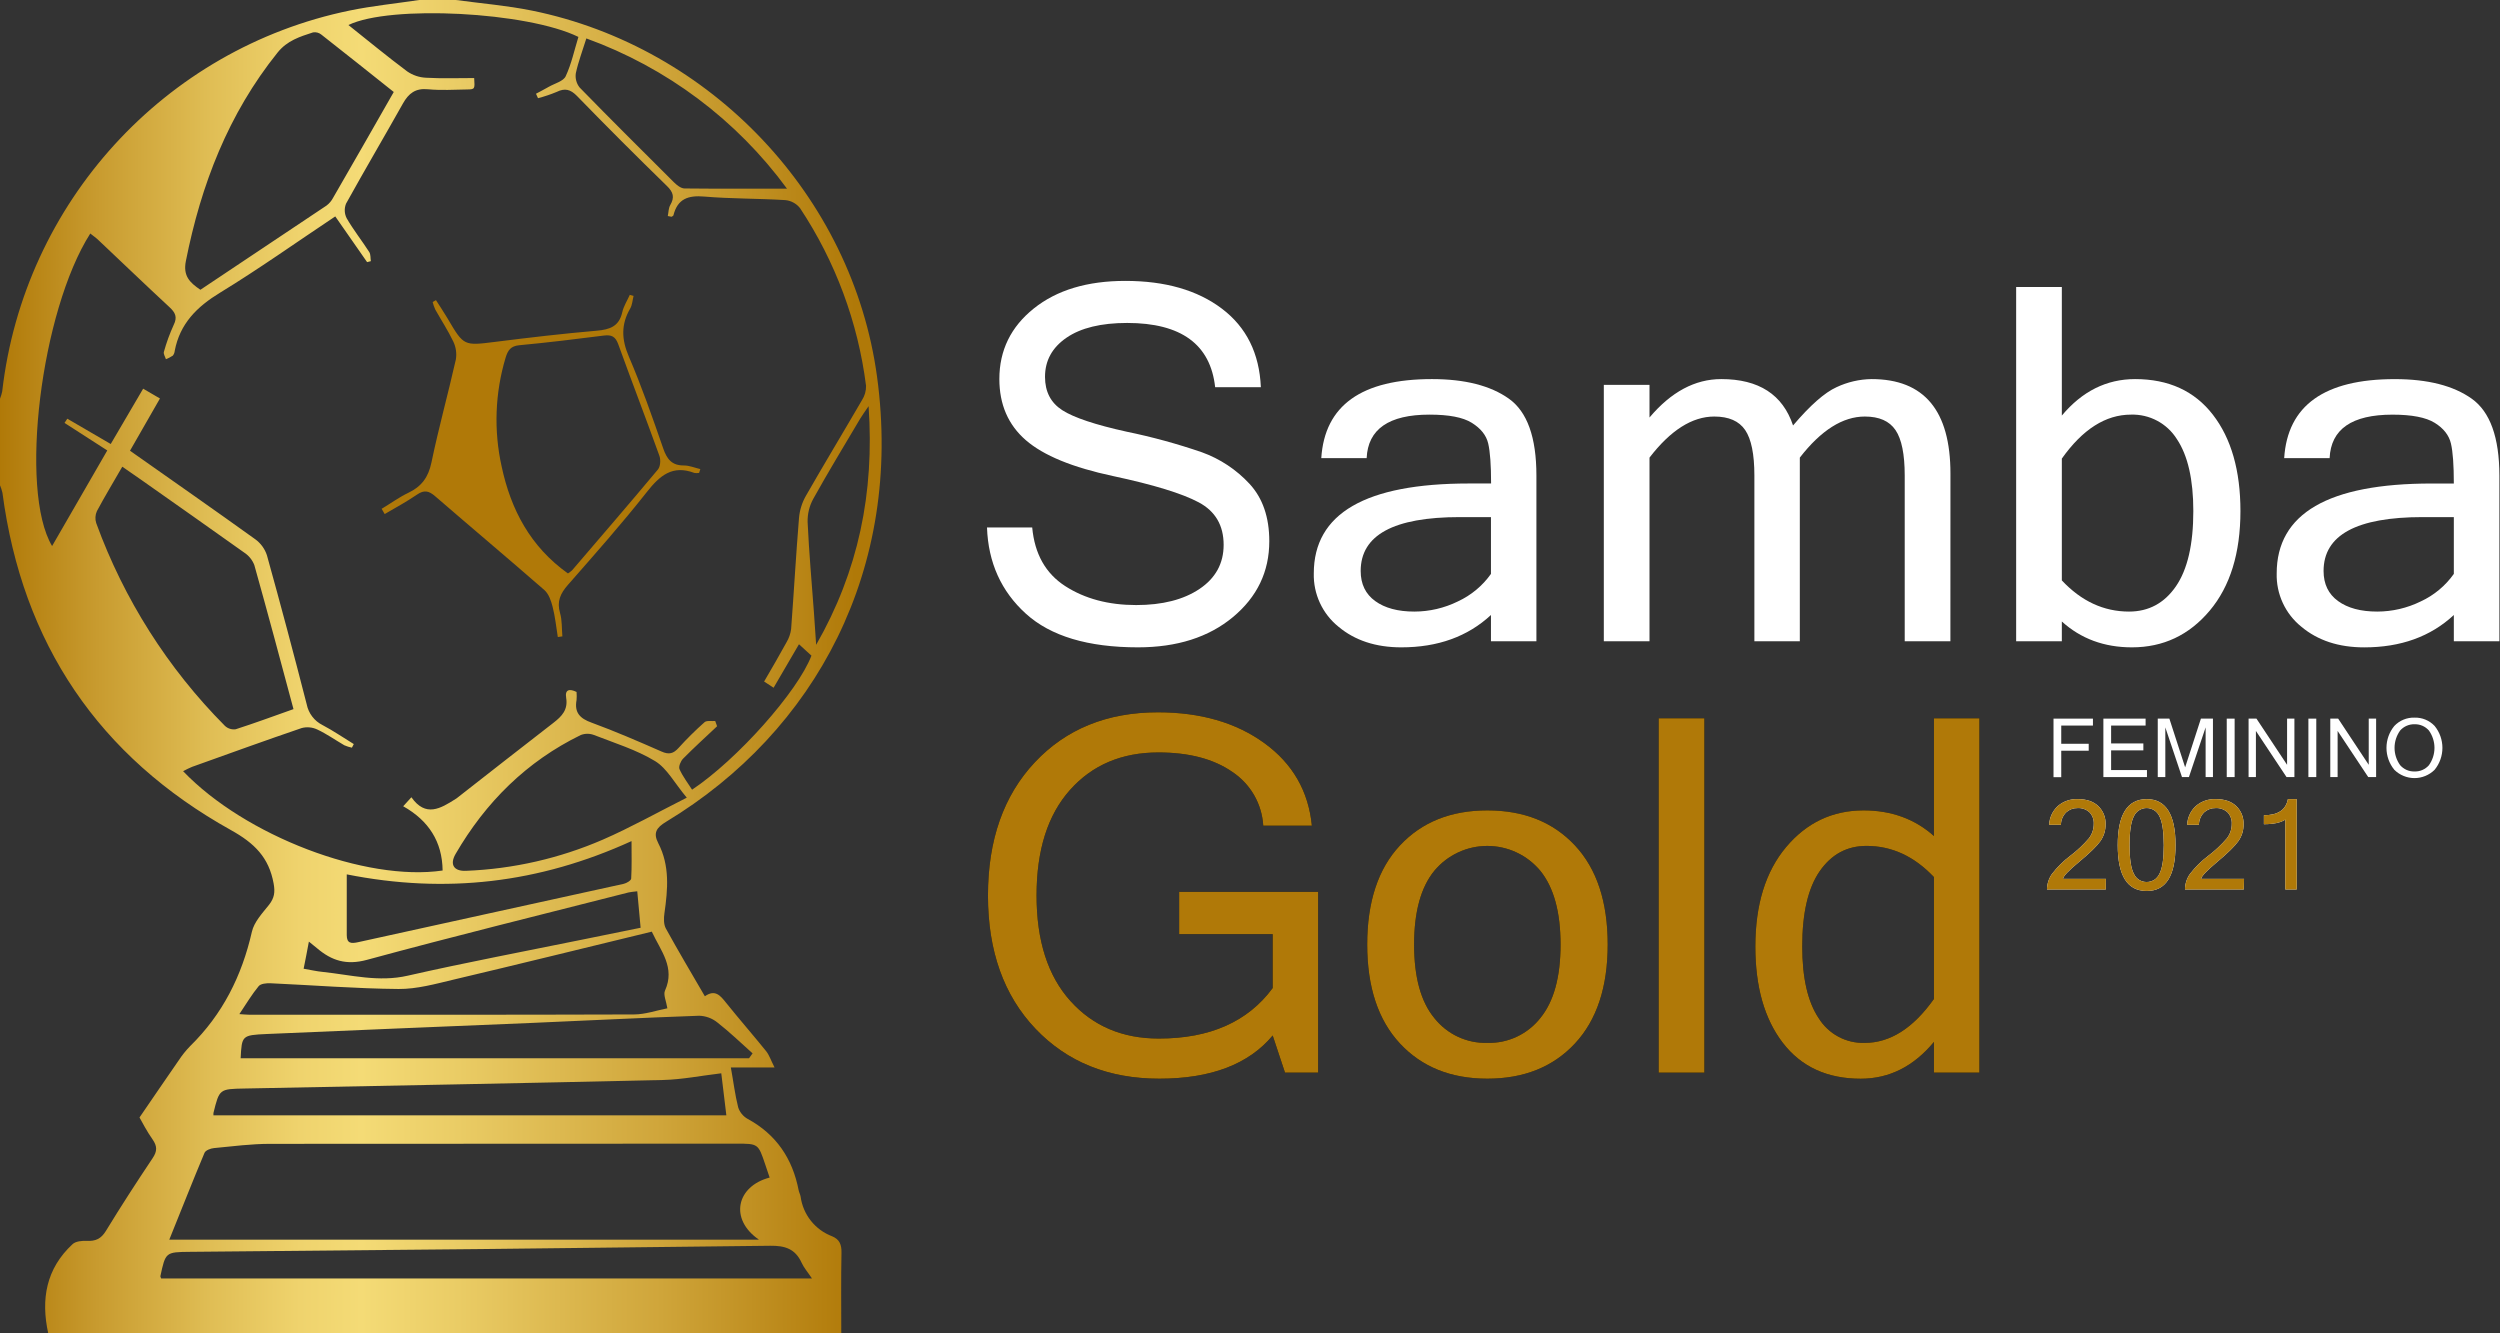 <?xml version="1.0" encoding="UTF-8"?> <svg xmlns="http://www.w3.org/2000/svg" width="195" height="104" viewBox="0 0 195 104" fill="none"><rect x="0" y="0" width="195" height="104" fill="#333333" stroke="none"/><g clip-path="url(#clip0_230_888)"><path d="M35.563 0C37.548 0.271 39.554 0.433 41.508 0.83C55.436 3.667 66.496 15.289 68.41 29.383C70.444 44.347 63.64 57.047 51.959 64.097C51.194 64.558 50.934 64.972 51.344 65.766C52.258 67.525 52.09 69.378 51.824 71.247C51.77 71.627 51.762 72.098 51.934 72.416C52.9 74.173 53.927 75.901 54.979 77.709C55.778 77.151 56.18 77.645 56.629 78.209C57.654 79.488 58.73 80.716 59.757 81.989C60.001 82.295 60.128 82.697 60.413 83.26H57.006C57.211 84.386 57.33 85.396 57.578 86.374C57.703 86.755 57.965 87.075 58.314 87.272C60.555 88.488 61.817 90.376 62.295 92.842C62.328 93.008 62.418 93.164 62.447 93.33C62.539 94.021 62.816 94.674 63.249 95.22C63.682 95.766 64.255 96.184 64.907 96.431C65.483 96.669 65.651 97.083 65.636 97.713C65.594 99.785 65.62 101.862 65.62 104H3.762C3.177 101.335 3.6 98.949 5.662 97.042C5.908 96.815 6.404 96.77 6.777 96.788C7.458 96.821 7.886 96.626 8.264 96.007C9.43 94.094 10.66 92.198 11.906 90.335C12.273 89.79 12.265 89.402 11.906 88.883C11.457 88.248 11.099 87.547 10.881 87.163C11.966 85.581 12.944 84.142 13.936 82.713C14.197 82.315 14.496 81.942 14.828 81.6C17.359 79.123 18.866 76.118 19.647 72.678C19.821 71.909 20.467 71.225 20.988 70.571C21.398 70.042 21.468 69.593 21.342 68.91C20.973 66.883 19.856 65.774 18.023 64.753C7.704 59.013 1.738 50.188 0.189 38.429C0.142 38.231 0.079 38.038 0 37.851L0 31.098C0.075 30.915 0.132 30.725 0.172 30.53C1.861 15.828 12.819 3.797 27.285 0.82C29.071 0.453 30.895 0.271 32.703 0H35.563ZM10.143 35.159C13.468 37.5 16.703 39.758 19.907 42.06C20.336 42.37 20.655 42.807 20.82 43.31C21.894 47.176 22.929 51.054 23.925 54.944C23.994 55.288 24.141 55.613 24.354 55.892C24.567 56.171 24.841 56.398 25.155 56.555C25.996 56.998 26.783 57.539 27.595 58.037L27.449 58.318C27.246 58.277 27.048 58.215 26.859 58.132C26.152 57.721 25.481 57.244 24.747 56.901C24.369 56.722 23.939 56.681 23.534 56.787C20.664 57.765 17.829 58.796 14.981 59.815C14.742 59.915 14.509 60.028 14.282 60.153C19.118 65.2 28.538 68.783 34.524 67.9C34.499 65.655 33.437 64.005 31.449 62.888L32.089 62.186C33.208 63.775 34.37 63.058 35.53 62.324C35.559 62.305 35.59 62.289 35.617 62.268C38.134 60.303 40.645 58.328 43.173 56.375C43.823 55.872 44.315 55.362 44.161 54.433C44.05 53.769 44.429 53.708 44.971 53.972C44.988 54.184 44.988 54.396 44.971 54.608C44.79 55.587 45.239 56.043 46.147 56.368C47.992 57.045 49.806 57.832 51.608 58.623C52.176 58.876 52.523 58.785 52.92 58.347C53.56 57.639 54.239 56.967 54.952 56.334C55.124 56.182 55.503 56.262 55.786 56.237L55.934 56.647C55.046 57.486 54.138 58.306 53.281 59.175C53.091 59.37 52.912 59.8 53.002 59.995C53.252 60.563 53.646 61.067 53.982 61.596C57.51 59.243 62.221 53.943 63.293 51.141L62.32 50.251C61.629 51.432 61.002 52.506 60.341 53.644L59.601 53.158C60.216 52.102 60.797 51.108 61.348 50.1C61.536 49.786 61.658 49.437 61.707 49.075C61.924 46.186 62.086 43.294 62.322 40.407C62.373 39.807 62.551 39.225 62.846 38.7C64.281 36.188 65.782 33.714 67.234 31.211C67.451 30.877 67.561 30.486 67.551 30.088C66.924 25.136 65.162 20.396 62.404 16.236C62.266 16.06 62.094 15.914 61.898 15.807C61.703 15.699 61.488 15.632 61.266 15.609C59.161 15.477 57.041 15.51 54.94 15.332C53.681 15.223 52.849 15.504 52.527 16.796C52.514 16.843 52.432 16.871 52.385 16.908L52.088 16.851C52.148 16.564 52.141 16.236 52.281 15.994C52.627 15.395 52.527 14.998 52.018 14.504C49.65 12.198 47.314 9.86 45.01 7.491C44.495 6.962 44.06 6.855 43.417 7.171C42.945 7.367 42.46 7.53 41.965 7.659L41.807 7.312C42.146 7.13 42.486 6.954 42.82 6.763C43.273 6.505 43.946 6.339 44.126 5.943C44.577 4.973 44.804 3.893 45.116 2.88C41.151 0.925 30.434 0.365 27.177 1.952C28.72 3.182 30.213 4.412 31.762 5.57C32.196 5.869 32.704 6.04 33.23 6.064C34.481 6.134 35.739 6.088 36.986 6.088C37.043 6.947 37.043 6.968 36.441 6.978C35.416 6.995 34.391 7.06 33.378 6.962C32.406 6.867 31.875 7.282 31.43 8.071C29.965 10.682 28.442 13.263 26.992 15.883C26.917 16.067 26.883 16.264 26.892 16.462C26.901 16.66 26.953 16.853 27.043 17.029C27.572 17.939 28.23 18.774 28.802 19.661C28.921 19.846 28.888 20.131 28.925 20.371L28.634 20.445L26.15 16.88C23.075 18.93 20.192 20.98 17.171 22.825C15.357 23.927 14.034 25.244 13.628 27.365C13.618 27.502 13.566 27.632 13.481 27.738C13.312 27.851 13.131 27.945 12.942 28.019C12.884 27.829 12.737 27.609 12.782 27.449C12.981 26.728 13.238 26.024 13.548 25.344C13.854 24.729 13.673 24.376 13.21 23.95C11.365 22.24 9.543 20.49 7.71 18.759C7.505 18.554 7.269 18.399 7.042 18.214C3.188 24.264 1.468 38.251 4.063 42.591L8.368 35.135L5.033 32.988L5.25 32.658L8.637 34.633C9.508 33.146 10.326 31.762 11.166 30.317L12.476 31.082C11.685 32.472 10.939 33.765 10.139 35.159H10.143ZM13.204 96.694H59.197C56.863 95.089 57.447 92.526 60.032 91.85L59.679 90.804C59.142 89.209 59.138 89.205 57.447 89.205C45.321 89.205 33.194 89.21 21.068 89.22C19.608 89.22 18.148 89.41 16.693 89.55C16.429 89.574 16.035 89.724 15.951 89.923C15.018 92.141 14.145 94.377 13.204 96.694ZM30.713 7.175C28.784 5.642 26.929 4.157 25.057 2.692C24.968 2.621 24.865 2.57 24.756 2.542C24.646 2.513 24.531 2.508 24.419 2.526C23.395 2.86 22.404 3.161 21.652 4.098C17.806 8.889 15.682 14.401 14.498 20.36C14.266 21.525 14.799 22.039 15.631 22.603C18.919 20.416 22.199 18.226 25.471 16.033C25.687 15.869 25.864 15.659 25.988 15.418C27.548 12.71 29.11 9.998 30.713 7.175ZM22.892 55.311C21.867 51.475 20.873 47.769 19.838 44.077C19.684 43.678 19.409 43.337 19.05 43.103C16.386 41.203 13.721 39.333 11.056 37.455C10.566 37.111 10.072 36.773 9.539 36.402C8.833 37.632 8.167 38.726 7.56 39.866C7.425 40.16 7.405 40.493 7.505 40.801C9.664 46.736 13.087 52.131 17.538 56.612C17.649 56.718 17.782 56.797 17.928 56.843C18.074 56.89 18.229 56.904 18.38 56.883C19.856 56.41 21.32 55.868 22.892 55.311ZM12.569 99.718H63.332C62.998 99.217 62.701 98.881 62.523 98.488C62.031 97.415 61.239 97.155 60.085 97.169C44.999 97.357 29.913 97.514 14.828 97.643C12.911 97.661 12.911 97.67 12.509 99.547C12.505 99.578 12.53 99.613 12.569 99.718ZM50.84 72.668C45.598 73.941 40.487 75.204 35.366 76.413C33.958 76.748 32.513 77.153 31.09 77.141C27.759 77.112 24.428 76.844 21.099 76.694C20.787 76.682 20.342 76.721 20.178 76.918C19.649 77.555 19.223 78.277 18.669 79.101C19.044 79.125 19.235 79.148 19.426 79.148C29.432 79.148 39.438 79.162 49.446 79.127C50.331 79.127 51.219 78.808 52.055 78.648C51.967 78.082 51.725 77.59 51.869 77.27C52.685 75.468 51.541 74.173 50.84 72.668ZM53.564 62.213C52.611 61.075 52.029 59.935 51.104 59.37C49.641 58.482 47.949 57.961 46.336 57.332C46.002 57.203 45.632 57.203 45.299 57.332C41.076 59.394 37.884 62.566 35.536 66.608C35.055 67.441 35.405 67.969 36.356 67.924C40.033 67.779 43.651 66.953 47.027 65.489C49.169 64.556 51.207 63.412 53.572 62.217L53.564 62.213ZM58.425 82.545L58.701 82.162C57.789 81.341 56.908 80.497 55.946 79.745C55.544 79.424 55.05 79.243 54.536 79.228C50.153 79.382 45.772 79.605 41.389 79.792C34.526 80.083 27.654 80.349 20.795 80.653C18.86 80.739 18.862 80.782 18.77 82.545H58.425ZM16.646 86.997H56.656C56.52 85.872 56.389 84.792 56.26 83.717C54.634 83.912 53.185 84.203 51.738 84.238C40.852 84.49 29.967 84.691 19.079 84.904C17.113 84.943 17.113 84.935 16.648 86.815C16.64 86.876 16.639 86.937 16.646 86.997ZM61.385 14.715C57.446 9.343 51.998 5.265 45.735 2.997C45.434 3.967 45.106 4.822 44.915 5.707C44.884 5.905 44.895 6.106 44.947 6.299C44.998 6.493 45.089 6.673 45.215 6.829C47.636 9.313 50.093 11.748 52.558 14.209C52.783 14.434 53.109 14.696 53.39 14.7C56.041 14.729 58.687 14.715 61.385 14.715ZM27.047 68.201C27.047 69.89 27.047 71.418 27.047 72.945C27.047 73.595 27.398 73.609 27.935 73.49C34.837 71.965 41.746 70.462 48.65 68.939C48.874 68.89 49.224 68.677 49.233 68.529C49.288 67.605 49.259 66.684 49.259 65.606C42.025 68.904 34.755 69.732 27.047 68.201ZM49.706 69.519C49.358 69.566 49.185 69.57 49.023 69.612C42.215 71.348 35.393 73.027 28.614 74.87C27.019 75.302 25.873 74.933 24.733 73.966C24.559 73.818 24.376 73.674 24.093 73.445C23.952 74.199 23.829 74.849 23.683 75.561C24.241 75.655 24.709 75.766 25.166 75.809C27.373 76.042 29.532 76.629 31.818 76.1C36.328 75.075 40.858 74.22 45.381 73.297L49.968 72.365C49.876 71.35 49.796 70.479 49.706 69.519ZM67.746 31.685C67.416 32.177 67.24 32.412 67.09 32.664C65.86 34.743 64.603 36.807 63.431 38.917C63.128 39.471 62.978 40.096 62.994 40.727C63.103 43.072 63.314 45.415 63.486 47.759C63.548 48.603 63.603 49.45 63.66 50.297C66.947 44.561 68.219 38.46 67.75 31.685H67.746Z" fill="url(#paint0_linear_230_888)"></path><path d="M54.529 36.888C54.407 36.909 54.281 36.909 54.158 36.888C52.455 36.244 51.463 37.093 50.448 38.384C48.49 40.869 46.385 43.24 44.298 45.62C43.712 46.289 43.42 46.912 43.683 47.814C43.851 48.39 43.812 49.028 43.865 49.638L43.509 49.688C43.38 48.894 43.304 48.089 43.099 47.312C42.984 46.852 42.795 46.315 42.459 46.022C39.638 43.562 36.768 41.151 33.937 38.702C33.449 38.279 33.08 38.197 32.527 38.579C31.719 39.132 30.848 39.604 30.005 40.096L29.768 39.686C30.46 39.276 31.127 38.784 31.855 38.437C32.88 37.947 33.414 37.226 33.652 36.076C34.212 33.38 34.952 30.723 35.557 28.038C35.636 27.559 35.564 27.068 35.352 26.631C34.942 25.774 34.417 24.975 33.952 24.145C33.866 23.956 33.797 23.76 33.747 23.558L34.005 23.411C34.31 23.887 34.62 24.35 34.915 24.846C36.18 27 36.174 26.972 38.636 26.664C41.266 26.332 43.902 26.025 46.543 25.795C47.568 25.707 48.287 25.459 48.535 24.36C48.64 23.887 48.923 23.452 49.124 22.999L49.419 23.079C49.335 23.409 49.32 23.782 49.154 24.067C48.433 25.307 48.476 26.476 49.05 27.812C50.054 30.151 50.895 32.564 51.729 34.973C52.02 35.813 52.399 36.313 53.349 36.307C53.773 36.307 54.199 36.49 54.626 36.59L54.529 36.888ZM44.3 44.729C44.414 44.656 44.523 44.573 44.624 44.483C46.86 41.871 49.107 39.27 51.311 36.629C51.516 36.393 51.545 35.867 51.434 35.555C50.386 32.644 49.275 29.758 48.224 26.851C48.006 26.248 47.701 26.096 47.096 26.174C44.905 26.455 42.711 26.72 40.512 26.927C39.837 26.99 39.614 27.316 39.437 27.9C38.611 30.656 38.504 33.577 39.128 36.385C39.843 39.737 41.362 42.64 44.3 44.729Z" fill="url(#paint1_linear_230_888)"></path><path d="M88.763 50.493C84.867 50.493 81.954 49.62 80.024 47.873C78.095 46.127 77.082 43.883 76.986 41.143H80.512C80.701 43.206 81.558 44.729 83.085 45.715C84.612 46.7 86.457 47.194 88.62 47.195C90.67 47.195 92.32 46.774 93.569 45.932C94.818 45.09 95.443 43.946 95.444 42.5C95.444 40.981 94.797 39.875 93.503 39.184C92.209 38.492 89.981 37.809 86.82 37.133C83.659 36.461 81.39 35.528 80.014 34.333C78.638 33.139 77.95 31.549 77.95 29.565C77.95 27.329 78.846 25.494 80.637 24.061C82.429 22.627 84.807 21.91 87.771 21.91C90.89 21.91 93.404 22.633 95.313 24.079C97.222 25.525 98.234 27.567 98.347 30.204H94.782C94.417 26.863 92.13 25.192 87.921 25.19C85.886 25.19 84.309 25.574 83.19 26.34C82.07 27.107 81.511 28.125 81.511 29.395C81.511 30.551 81.96 31.418 82.86 31.996C83.759 32.574 85.436 33.134 87.892 33.675C89.875 34.083 91.83 34.618 93.745 35.276C95.162 35.787 96.436 36.63 97.46 37.736C98.49 38.85 99.005 40.342 99.005 42.213C99.005 44.589 98.059 46.562 96.168 48.134C94.277 49.705 91.808 50.492 88.763 50.493Z" fill="white"></path><path d="M116.295 47.97C114.479 49.653 112.147 50.495 109.301 50.493C107.316 50.493 105.682 49.956 104.399 48.882C103.781 48.383 103.286 47.748 102.953 47.028C102.619 46.307 102.456 45.519 102.476 44.725C102.476 40.051 106.508 37.713 114.571 37.712H116.305C116.305 36.277 116.23 35.239 116.08 34.594C115.93 33.948 115.498 33.415 114.801 32.98C114.104 32.546 113.009 32.341 111.5 32.341C108.334 32.341 106.7 33.471 106.599 35.733H103.06C103.324 31.622 106.202 29.568 111.695 29.569C114.259 29.569 116.258 30.078 117.691 31.096C119.125 32.114 119.841 34.112 119.84 37.09V50.02H116.295V47.97ZM116.295 44.766V40.334H113.864C108.71 40.334 106.133 41.734 106.133 44.536C106.133 45.554 106.511 46.337 107.265 46.883C108.019 47.43 109.038 47.703 110.319 47.703C111.496 47.702 112.657 47.431 113.712 46.912C114.746 46.434 115.637 45.693 116.295 44.764V44.766Z" fill="white"></path><path d="M152.131 50.02H148.568V37.09C148.568 35.433 148.329 34.251 147.85 33.546C147.372 32.841 146.574 32.489 145.456 32.49C143.734 32.49 142.044 33.558 140.386 35.694V50.02H136.842V37.09C136.842 35.433 136.603 34.251 136.125 33.546C135.646 32.841 134.842 32.489 133.712 32.49C131.99 32.49 130.306 33.558 128.661 35.694V50.02H125.098V30.02H128.661V32.566C130.344 30.568 132.21 29.569 134.259 29.569C137.186 29.569 139.053 30.775 139.858 33.187C141.19 31.617 142.321 30.621 143.25 30.2C144.106 29.797 145.039 29.581 145.985 29.569C150.085 29.569 152.135 32.026 152.135 36.939L152.131 50.02Z" fill="white"></path><path d="M160.823 32.414C162.408 30.519 164.312 29.57 166.536 29.569C169.15 29.569 171.174 30.496 172.606 32.349C174.038 34.202 174.754 36.706 174.754 39.862C174.754 43.142 173.954 45.734 172.352 47.638C170.75 49.541 168.729 50.493 166.29 50.493C164.129 50.493 162.307 49.821 160.823 48.476V50.02H157.26V22.386H160.823V32.414ZM160.823 45.272C162.344 46.893 164.091 47.703 166.064 47.703C167.598 47.703 168.817 47.047 169.722 45.733C170.626 44.42 171.079 42.463 171.079 39.862C171.079 37.402 170.652 35.532 169.798 34.253C169.419 33.649 168.89 33.154 168.261 32.819C167.632 32.483 166.926 32.318 166.214 32.341C164.242 32.341 162.445 33.484 160.823 35.77V45.272Z" fill="white"></path><path d="M191.399 47.97C189.589 49.655 187.258 50.497 184.406 50.495C182.42 50.495 180.787 49.958 179.505 48.884C178.886 48.385 178.391 47.751 178.058 47.03C177.724 46.309 177.561 45.521 177.582 44.727C177.582 40.053 181.609 37.715 189.664 37.714H191.399C191.399 36.279 191.325 35.241 191.173 34.596C191.022 33.95 190.601 33.411 189.91 32.982C189.22 32.554 188.119 32.343 186.612 32.343C183.445 32.343 181.812 33.474 181.71 35.735H178.166C178.428 31.625 181.306 29.57 186.799 29.571C189.362 29.571 191.361 30.08 192.795 31.098C194.228 32.117 194.948 34.114 194.953 37.09V50.02H191.399V47.97ZM191.399 44.766V40.334H188.967C183.814 40.334 181.238 41.734 181.239 44.536C181.239 45.554 181.615 46.337 182.369 46.883C183.122 47.43 184.14 47.703 185.423 47.703C186.6 47.702 187.76 47.431 188.816 46.912C189.85 46.435 190.741 45.694 191.399 44.764V44.766Z" fill="white"></path><path d="M90.428 84.136C86.457 84.136 83.236 82.837 80.767 80.241C78.297 77.644 77.062 74.181 77.062 69.853C77.062 65.517 78.282 62.051 80.72 59.456C83.158 56.861 86.356 55.562 90.316 55.561C93.645 55.561 96.413 56.362 98.62 57.963C100.827 59.565 102.062 61.712 102.325 64.402H98.534C98.484 63.564 98.24 62.749 97.822 62.021C97.403 61.293 96.821 60.673 96.121 60.208C94.663 59.196 92.74 58.69 90.353 58.691C87.499 58.691 85.202 59.665 83.463 61.612C81.723 63.56 80.852 66.305 80.851 69.847C80.851 73.377 81.731 76.12 83.491 78.076C85.251 80.031 87.552 81.009 90.391 81.007C94.375 81.007 97.335 79.694 99.27 77.067V72.863H91.974V69.564H102.814V83.664H100.231L99.27 80.769C97.396 83.015 94.449 84.137 90.428 84.136Z" fill="black"></path><path d="M116.011 63.211C118.865 63.211 121.143 64.122 122.846 65.944C124.549 67.766 125.4 70.342 125.4 73.672C125.4 76.991 124.549 79.564 122.846 81.393C121.143 83.221 118.865 84.136 116.011 84.136C113.17 84.136 110.898 83.221 109.197 81.393C107.495 79.564 106.644 76.991 106.643 73.672C106.643 70.343 107.494 67.767 109.197 65.944C110.9 64.121 113.171 63.21 116.011 63.211ZM116.011 81.346C116.802 81.367 117.587 81.204 118.304 80.868C119.021 80.533 119.649 80.035 120.14 79.415C121.196 78.126 121.724 76.212 121.724 73.674C121.724 71.137 121.196 69.217 120.14 67.916C119.635 67.311 119.004 66.824 118.29 66.49C117.577 66.156 116.799 65.983 116.011 65.983C115.223 65.983 114.445 66.156 113.732 66.49C113.018 66.824 112.387 67.311 111.882 67.916C110.827 69.205 110.3 71.124 110.3 73.674C110.3 76.225 110.827 78.138 111.882 79.415C112.373 80.035 113.002 80.533 113.718 80.868C114.435 81.204 115.22 81.367 116.011 81.346Z" fill="black"></path><path d="M132.94 83.664H129.377V56.028H132.94V83.664Z" fill="black"></path><path d="M150.848 81.27C149.265 83.183 147.361 84.14 145.136 84.14C142.523 84.14 140.5 83.21 139.066 81.35C137.633 79.49 136.917 76.981 136.918 73.824C136.918 70.556 137.719 67.971 139.321 66.067C140.922 64.163 142.936 63.211 145.362 63.211C147.524 63.211 149.353 63.877 150.848 65.208V56.028H154.392V83.664H150.848V81.27ZM150.848 77.916V68.414C149.314 66.792 147.562 65.981 145.589 65.981C144.068 65.981 142.852 66.638 141.94 67.951C141.029 69.264 140.574 71.222 140.575 73.824C140.575 76.284 141.006 78.154 141.867 79.433C142.244 80.035 142.771 80.529 143.398 80.864C144.024 81.2 144.727 81.366 145.438 81.346C147.425 81.346 149.228 80.202 150.848 77.916Z" fill="black"></path><path d="M90.428 84.136C86.457 84.136 83.236 82.837 80.767 80.241C78.297 77.644 77.062 74.181 77.062 69.853C77.062 65.517 78.282 62.051 80.72 59.456C83.158 56.861 86.356 55.562 90.316 55.561C93.645 55.561 96.413 56.362 98.62 57.963C100.827 59.565 102.062 61.712 102.325 64.402H98.534C98.484 63.564 98.24 62.749 97.822 62.021C97.403 61.293 96.821 60.673 96.121 60.208C94.663 59.196 92.74 58.69 90.353 58.691C87.499 58.691 85.202 59.665 83.463 61.612C81.723 63.56 80.852 66.305 80.851 69.847C80.851 73.377 81.731 76.12 83.491 78.076C85.251 80.031 87.552 81.009 90.391 81.007C94.375 81.007 97.335 79.694 99.27 77.067V72.863H91.974V69.564H102.814V83.664H100.231L99.27 80.769C97.396 83.015 94.449 84.137 90.428 84.136Z" fill="url(#paint2_linear_230_888)"></path><path d="M116.011 63.211C118.865 63.211 121.143 64.122 122.846 65.944C124.549 67.766 125.4 70.342 125.4 73.672C125.4 76.991 124.549 79.564 122.846 81.393C121.143 83.221 118.865 84.136 116.011 84.136C113.17 84.136 110.898 83.221 109.197 81.393C107.495 79.564 106.644 76.991 106.643 73.672C106.643 70.343 107.494 67.767 109.197 65.944C110.9 64.121 113.171 63.21 116.011 63.211ZM116.011 81.346C116.802 81.367 117.587 81.204 118.304 80.868C119.021 80.533 119.649 80.035 120.14 79.415C121.196 78.126 121.724 76.212 121.724 73.674C121.724 71.137 121.196 69.217 120.14 67.916C119.635 67.311 119.004 66.824 118.29 66.49C117.577 66.156 116.799 65.983 116.011 65.983C115.223 65.983 114.445 66.156 113.732 66.49C113.018 66.824 112.387 67.311 111.882 67.916C110.827 69.205 110.3 71.124 110.3 73.674C110.3 76.225 110.827 78.138 111.882 79.415C112.373 80.035 113.002 80.533 113.718 80.868C114.435 81.204 115.22 81.367 116.011 81.346Z" fill="url(#paint3_linear_230_888)"></path><path d="M132.94 83.664H129.377V56.028H132.94V83.664Z" fill="url(#paint4_linear_230_888)"></path><path d="M150.848 81.27C149.265 83.183 147.361 84.14 145.136 84.14C142.523 84.14 140.5 83.21 139.066 81.35C137.633 79.49 136.917 76.981 136.918 73.824C136.918 70.556 137.719 67.971 139.321 66.067C140.922 64.163 142.936 63.211 145.362 63.211C147.524 63.211 149.353 63.877 150.848 65.208V56.028H154.392V83.664H150.848V81.27ZM150.848 77.916V68.414C149.314 66.792 147.562 65.981 145.589 65.981C144.068 65.981 142.852 66.638 141.94 67.951C141.029 69.264 140.574 71.222 140.575 73.824C140.575 76.284 141.006 78.154 141.867 79.433C142.244 80.035 142.771 80.529 143.398 80.864C144.024 81.2 144.727 81.366 145.438 81.346C147.425 81.346 149.228 80.202 150.848 77.916Z" fill="url(#paint5_linear_230_888)"></path><path d="M164.252 69.376H159.664C159.669 68.942 159.805 68.52 160.056 68.166C160.468 67.631 160.95 67.153 161.491 66.748C162.015 66.35 162.496 65.899 162.926 65.401C163.181 65.075 163.317 64.672 163.313 64.259C163.322 64.094 163.297 63.929 163.24 63.775C163.183 63.62 163.095 63.478 162.981 63.359C162.856 63.245 162.709 63.157 162.549 63.1C162.389 63.044 162.219 63.02 162.05 63.031C161.723 63.024 161.406 63.142 161.163 63.361C160.903 63.619 160.755 63.969 160.753 64.335H159.832C159.857 63.78 160.098 63.256 160.505 62.877C160.939 62.5 161.502 62.304 162.077 62.332C162.76 62.332 163.293 62.516 163.674 62.885C163.858 63.066 164.003 63.283 164.1 63.523C164.197 63.762 164.243 64.019 164.236 64.277C164.245 64.755 164.102 65.222 163.826 65.612C163.552 65.999 163.002 66.535 162.175 67.221C161.348 67.907 160.928 68.351 160.915 68.554H164.26L164.252 69.376Z" fill="white"></path><path d="M167.437 62.332C168.94 62.332 169.692 63.529 169.692 65.921C169.692 68.314 168.94 69.505 167.437 69.495C165.933 69.495 165.182 68.304 165.182 65.921C165.182 63.539 165.933 62.343 167.437 62.332ZM167.437 68.796C167.646 68.799 167.852 68.74 168.029 68.628C168.206 68.515 168.347 68.353 168.433 68.162C168.661 67.74 168.775 66.993 168.773 65.921C168.772 64.85 168.658 64.098 168.433 63.666C168.346 63.476 168.206 63.314 168.03 63.201C167.853 63.087 167.648 63.027 167.439 63.027C167.229 63.027 167.024 63.087 166.848 63.201C166.671 63.314 166.531 63.476 166.444 63.666C166.218 64.093 166.104 64.844 166.104 65.921C166.104 66.998 166.218 67.745 166.444 68.162C166.53 68.353 166.67 68.515 166.846 68.627C167.022 68.74 167.227 68.798 167.437 68.796Z" fill="white"></path><path d="M175.016 69.376H170.428C170.432 68.942 170.569 68.52 170.819 68.166C171.231 67.631 171.714 67.153 172.254 66.748C172.779 66.35 173.26 65.899 173.689 65.401C173.944 65.075 174.081 64.672 174.077 64.259C174.086 64.094 174.061 63.929 174.004 63.775C173.947 63.62 173.858 63.478 173.745 63.359C173.62 63.245 173.473 63.157 173.313 63.1C173.153 63.044 172.983 63.02 172.814 63.031C172.487 63.024 172.169 63.142 171.926 63.361C171.666 63.619 171.519 63.969 171.516 64.335H170.596C170.621 63.78 170.862 63.256 171.268 62.877C171.703 62.5 172.266 62.304 172.841 62.332C173.524 62.332 174.056 62.516 174.438 62.885C174.622 63.066 174.767 63.283 174.864 63.523C174.96 63.762 175.006 64.019 174.999 64.277C175.009 64.755 174.865 65.222 174.589 65.612C174.316 65.999 173.769 66.535 172.949 67.221C172.129 67.907 171.709 68.351 171.688 68.554H175.034L175.016 69.376Z" fill="white"></path><path d="M179.142 69.376H178.253V63.929C177.895 64.168 177.338 64.288 176.584 64.288V63.589C177.677 63.589 178.301 63.17 178.456 62.332H179.142V69.376Z" fill="white"></path><path d="M164.252 69.376H159.664C159.669 68.942 159.805 68.52 160.056 68.166C160.468 67.631 160.95 67.153 161.491 66.748C162.015 66.35 162.496 65.899 162.926 65.401C163.181 65.075 163.317 64.672 163.313 64.259C163.322 64.094 163.297 63.929 163.24 63.775C163.183 63.62 163.095 63.478 162.981 63.359C162.856 63.245 162.709 63.157 162.549 63.1C162.389 63.044 162.219 63.02 162.05 63.031C161.723 63.024 161.406 63.142 161.163 63.361C160.903 63.619 160.755 63.969 160.753 64.335H159.832C159.857 63.78 160.098 63.256 160.505 62.877C160.939 62.5 161.502 62.304 162.077 62.332C162.76 62.332 163.293 62.516 163.674 62.885C163.858 63.066 164.003 63.283 164.1 63.523C164.197 63.762 164.243 64.019 164.236 64.277C164.245 64.755 164.102 65.222 163.826 65.612C163.552 65.999 163.002 66.535 162.175 67.221C161.348 67.907 160.928 68.351 160.915 68.554H164.26L164.252 69.376Z" fill="url(#paint6_linear_230_888)"></path><path d="M167.437 62.332C168.94 62.332 169.692 63.529 169.692 65.921C169.692 68.314 168.94 69.505 167.437 69.495C165.933 69.495 165.182 68.304 165.182 65.921C165.182 63.539 165.933 62.343 167.437 62.332ZM167.437 68.796C167.646 68.799 167.852 68.74 168.029 68.628C168.206 68.515 168.347 68.353 168.433 68.162C168.661 67.74 168.775 66.993 168.773 65.921C168.772 64.85 168.658 64.098 168.433 63.666C168.346 63.476 168.206 63.314 168.03 63.201C167.853 63.087 167.648 63.027 167.439 63.027C167.229 63.027 167.024 63.087 166.848 63.201C166.671 63.314 166.531 63.476 166.444 63.666C166.218 64.093 166.104 64.844 166.104 65.921C166.104 66.998 166.218 67.745 166.444 68.162C166.53 68.353 166.67 68.515 166.846 68.627C167.022 68.74 167.227 68.798 167.437 68.796Z" fill="url(#paint7_linear_230_888)"></path><path d="M175.016 69.376H170.428C170.432 68.942 170.569 68.52 170.819 68.166C171.231 67.631 171.714 67.153 172.254 66.748C172.779 66.35 173.26 65.899 173.689 65.401C173.944 65.075 174.081 64.672 174.077 64.259C174.086 64.094 174.061 63.929 174.004 63.775C173.947 63.62 173.858 63.478 173.745 63.359C173.62 63.245 173.473 63.157 173.313 63.1C173.153 63.044 172.983 63.02 172.814 63.031C172.487 63.024 172.169 63.142 171.926 63.361C171.666 63.619 171.519 63.969 171.516 64.335H170.596C170.621 63.78 170.862 63.256 171.268 62.877C171.703 62.5 172.266 62.304 172.841 62.332C173.524 62.332 174.056 62.516 174.438 62.885C174.622 63.066 174.767 63.283 174.864 63.523C174.96 63.762 175.006 64.019 174.999 64.277C175.009 64.755 174.865 65.222 174.589 65.612C174.316 65.999 173.769 66.535 172.949 67.221C172.129 67.907 171.709 68.351 171.688 68.554H175.034L175.016 69.376Z" fill="url(#paint8_linear_230_888)"></path><path d="M179.142 69.376H178.253V63.929C177.895 64.168 177.338 64.288 176.584 64.288V63.589C177.677 63.589 178.301 63.17 178.456 62.332H179.142V69.376Z" fill="url(#paint9_linear_230_888)"></path><path d="M163.249 56.594H160.777V58.015H162.919V58.556H160.777V60.62H160.174V56.053H163.249V56.594Z" fill="white"></path><path d="M167.463 60.612H164.064V56.053H167.357V56.594H164.667V57.988H167.182V58.529H164.667V60.065H167.463V60.612Z" fill="white"></path><path d="M172.61 60.612H172.038V56.736L170.736 60.612H170.195L168.895 56.736V60.612H168.305V56.053H169.211L170.441 59.853L171.671 56.053H172.61V60.612Z" fill="white"></path><path d="M174.301 60.612H173.686V56.053H174.301V60.612Z" fill="white"></path><path d="M178.964 60.612H178.349L175.961 57.014V60.612H175.389V56.053H176.004L178.392 59.655V56.053H178.964V60.612Z" fill="white"></path><path d="M180.67 60.612H180.055V56.053H180.67V60.612Z" fill="white"></path><path d="M185.337 60.612H184.722L182.334 57.014V60.612H181.762V56.053H182.377L184.761 59.655V56.053H185.337V60.612Z" fill="white"></path><path d="M188.332 55.975C188.624 55.966 188.915 56.019 189.185 56.13C189.456 56.242 189.699 56.41 189.9 56.623C190.294 57.106 190.509 57.71 190.509 58.333C190.509 58.957 190.294 59.561 189.9 60.044C189.482 60.458 188.917 60.691 188.329 60.691C187.74 60.691 187.175 60.458 186.757 60.044C186.361 59.562 186.145 58.958 186.145 58.334C186.145 57.711 186.361 57.106 186.757 56.625C186.959 56.411 187.203 56.243 187.475 56.131C187.746 56.019 188.038 55.966 188.332 55.975ZM188.332 60.175C188.543 60.182 188.753 60.142 188.947 60.058C189.14 59.974 189.313 59.848 189.453 59.69C189.736 59.294 189.889 58.82 189.889 58.333C189.889 57.847 189.736 57.373 189.453 56.977C189.314 56.82 189.143 56.695 188.951 56.611C188.759 56.527 188.551 56.486 188.342 56.492C188.13 56.485 187.919 56.525 187.724 56.609C187.529 56.693 187.355 56.819 187.214 56.977C186.929 57.371 186.775 57.846 186.775 58.332C186.775 58.819 186.929 59.293 187.214 59.687C187.353 59.845 187.524 59.97 187.716 60.055C187.908 60.139 188.116 60.18 188.325 60.175H188.332Z" fill="white"></path></g><defs><linearGradient id="paint0_linear_230_888" x1="0" y1="52" x2="68.771" y2="52" gradientUnits="userSpaceOnUse"><stop stop-color="#B07908"></stop><stop offset="0.11" stop-color="#C89B2F"></stop><stop offset="0.24" stop-color="#E0BE55"></stop><stop offset="0.34" stop-color="#EFD36D"></stop><stop offset="0.41" stop-color="#F4DB76"></stop><stop offset="0.52" stop-color="#EACC65"></stop><stop offset="0.75" stop-color="#CFA53A"></stop><stop offset="0.97" stop-color="#B07908"></stop></linearGradient><linearGradient id="paint1_linear_230_888" x1="3640.16" y1="4753.05" x2="6652.47" y2="4753.05" gradientUnits="userSpaceOnUse"><stop stop-color="#B07908"></stop><stop offset="0.11" stop-color="#C89B2F"></stop><stop offset="0.24" stop-color="#E0BE55"></stop><stop offset="0.34" stop-color="#EFD36D"></stop><stop offset="0.41" stop-color="#F4DB76"></stop><stop offset="0.52" stop-color="#EACC65"></stop><stop offset="0.75" stop-color="#CFA53A"></stop><stop offset="0.97" stop-color="#B07908"></stop></linearGradient><linearGradient id="paint2_linear_230_888" x1="-53822.8" y1="1136.79" x2="-44108.6" y2="1136.79" gradientUnits="userSpaceOnUse"><stop stop-color="#B07908"></stop><stop offset="0.11" stop-color="#C89B2F"></stop><stop offset="0.24" stop-color="#E0BE55"></stop><stop offset="0.34" stop-color="#EFD36D"></stop><stop offset="0.41" stop-color="#F4DB76"></stop><stop offset="0.52" stop-color="#EACC65"></stop><stop offset="0.75" stop-color="#CFA53A"></stop><stop offset="0.97" stop-color="#B07908"></stop></linearGradient><linearGradient id="paint3_linear_230_888" x1="-39014.7" y1="871.7" x2="-31939.1" y2="871.7" gradientUnits="userSpaceOnUse"><stop stop-color="#B07908"></stop><stop offset="0.11" stop-color="#C89B2F"></stop><stop offset="0.24" stop-color="#E0BE55"></stop><stop offset="0.34" stop-color="#EFD36D"></stop><stop offset="0.41" stop-color="#F4DB76"></stop><stop offset="0.52" stop-color="#EACC65"></stop><stop offset="0.75" stop-color="#CFA53A"></stop><stop offset="0.97" stop-color="#B07908"></stop></linearGradient><linearGradient id="paint4_linear_230_888" x1="-6888.26" y1="1103.79" x2="-5544.27" y2="1103.79" gradientUnits="userSpaceOnUse"><stop stop-color="#B07908"></stop><stop offset="0.11" stop-color="#C89B2F"></stop><stop offset="0.24" stop-color="#E0BE55"></stop><stop offset="0.34" stop-color="#EFD36D"></stop><stop offset="0.41" stop-color="#F4DB76"></stop><stop offset="0.52" stop-color="#EACC65"></stop><stop offset="0.75" stop-color="#CFA53A"></stop><stop offset="0.97" stop-color="#B07908"></stop></linearGradient><linearGradient id="paint5_linear_230_888" x1="-36273.1" y1="1120.74" x2="-29681.5" y2="1120.74" gradientUnits="userSpaceOnUse"><stop stop-color="#B07908"></stop><stop offset="0.11" stop-color="#C89B2F"></stop><stop offset="0.24" stop-color="#E0BE55"></stop><stop offset="0.34" stop-color="#EFD36D"></stop><stop offset="0.41" stop-color="#F4DB76"></stop><stop offset="0.52" stop-color="#EACC65"></stop><stop offset="0.75" stop-color="#CFA53A"></stop><stop offset="0.97" stop-color="#B07908"></stop></linearGradient><linearGradient id="paint6_linear_230_888" x1="-7189.08" y1="275.057" x2="-6752.4" y2="275.057" gradientUnits="userSpaceOnUse"><stop stop-color="#B07908"></stop><stop offset="0.11" stop-color="#C89B2F"></stop><stop offset="0.24" stop-color="#E0BE55"></stop><stop offset="0.34" stop-color="#EFD36D"></stop><stop offset="0.41" stop-color="#F4DB76"></stop><stop offset="0.52" stop-color="#EACC65"></stop><stop offset="0.75" stop-color="#CFA53A"></stop><stop offset="0.97" stop-color="#B07908"></stop></linearGradient><linearGradient id="paint7_linear_230_888" x1="-7036.33" y1="277.558" x2="-6607.83" y2="277.558" gradientUnits="userSpaceOnUse"><stop stop-color="#B07908"></stop><stop offset="0.11" stop-color="#C89B2F"></stop><stop offset="0.24" stop-color="#E0BE55"></stop><stop offset="0.34" stop-color="#EFD36D"></stop><stop offset="0.41" stop-color="#F4DB76"></stop><stop offset="0.52" stop-color="#EACC65"></stop><stop offset="0.75" stop-color="#CFA53A"></stop><stop offset="0.97" stop-color="#B07908"></stop></linearGradient><linearGradient id="paint8_linear_230_888" x1="-7195.85" y1="275.057" x2="-6758.2" y2="275.057" gradientUnits="userSpaceOnUse"><stop stop-color="#B07908"></stop><stop offset="0.11" stop-color="#C89B2F"></stop><stop offset="0.24" stop-color="#E0BE55"></stop><stop offset="0.34" stop-color="#EFD36D"></stop><stop offset="0.41" stop-color="#F4DB76"></stop><stop offset="0.52" stop-color="#EACC65"></stop><stop offset="0.75" stop-color="#CFA53A"></stop><stop offset="0.97" stop-color="#B07908"></stop></linearGradient><linearGradient id="paint9_linear_230_888" x1="-3687.85" y1="275.005" x2="-3444.78" y2="275.005" gradientUnits="userSpaceOnUse"><stop stop-color="#B07908"></stop><stop offset="0.11" stop-color="#C89B2F"></stop><stop offset="0.24" stop-color="#E0BE55"></stop><stop offset="0.34" stop-color="#EFD36D"></stop><stop offset="0.41" stop-color="#F4DB76"></stop><stop offset="0.52" stop-color="#EACC65"></stop><stop offset="0.75" stop-color="#CFA53A"></stop><stop offset="0.97" stop-color="#B07908"></stop></linearGradient><clipPath id="clip0_230_888"><rect width="194.944" height="104" fill="white"></rect></clipPath></defs></svg> 